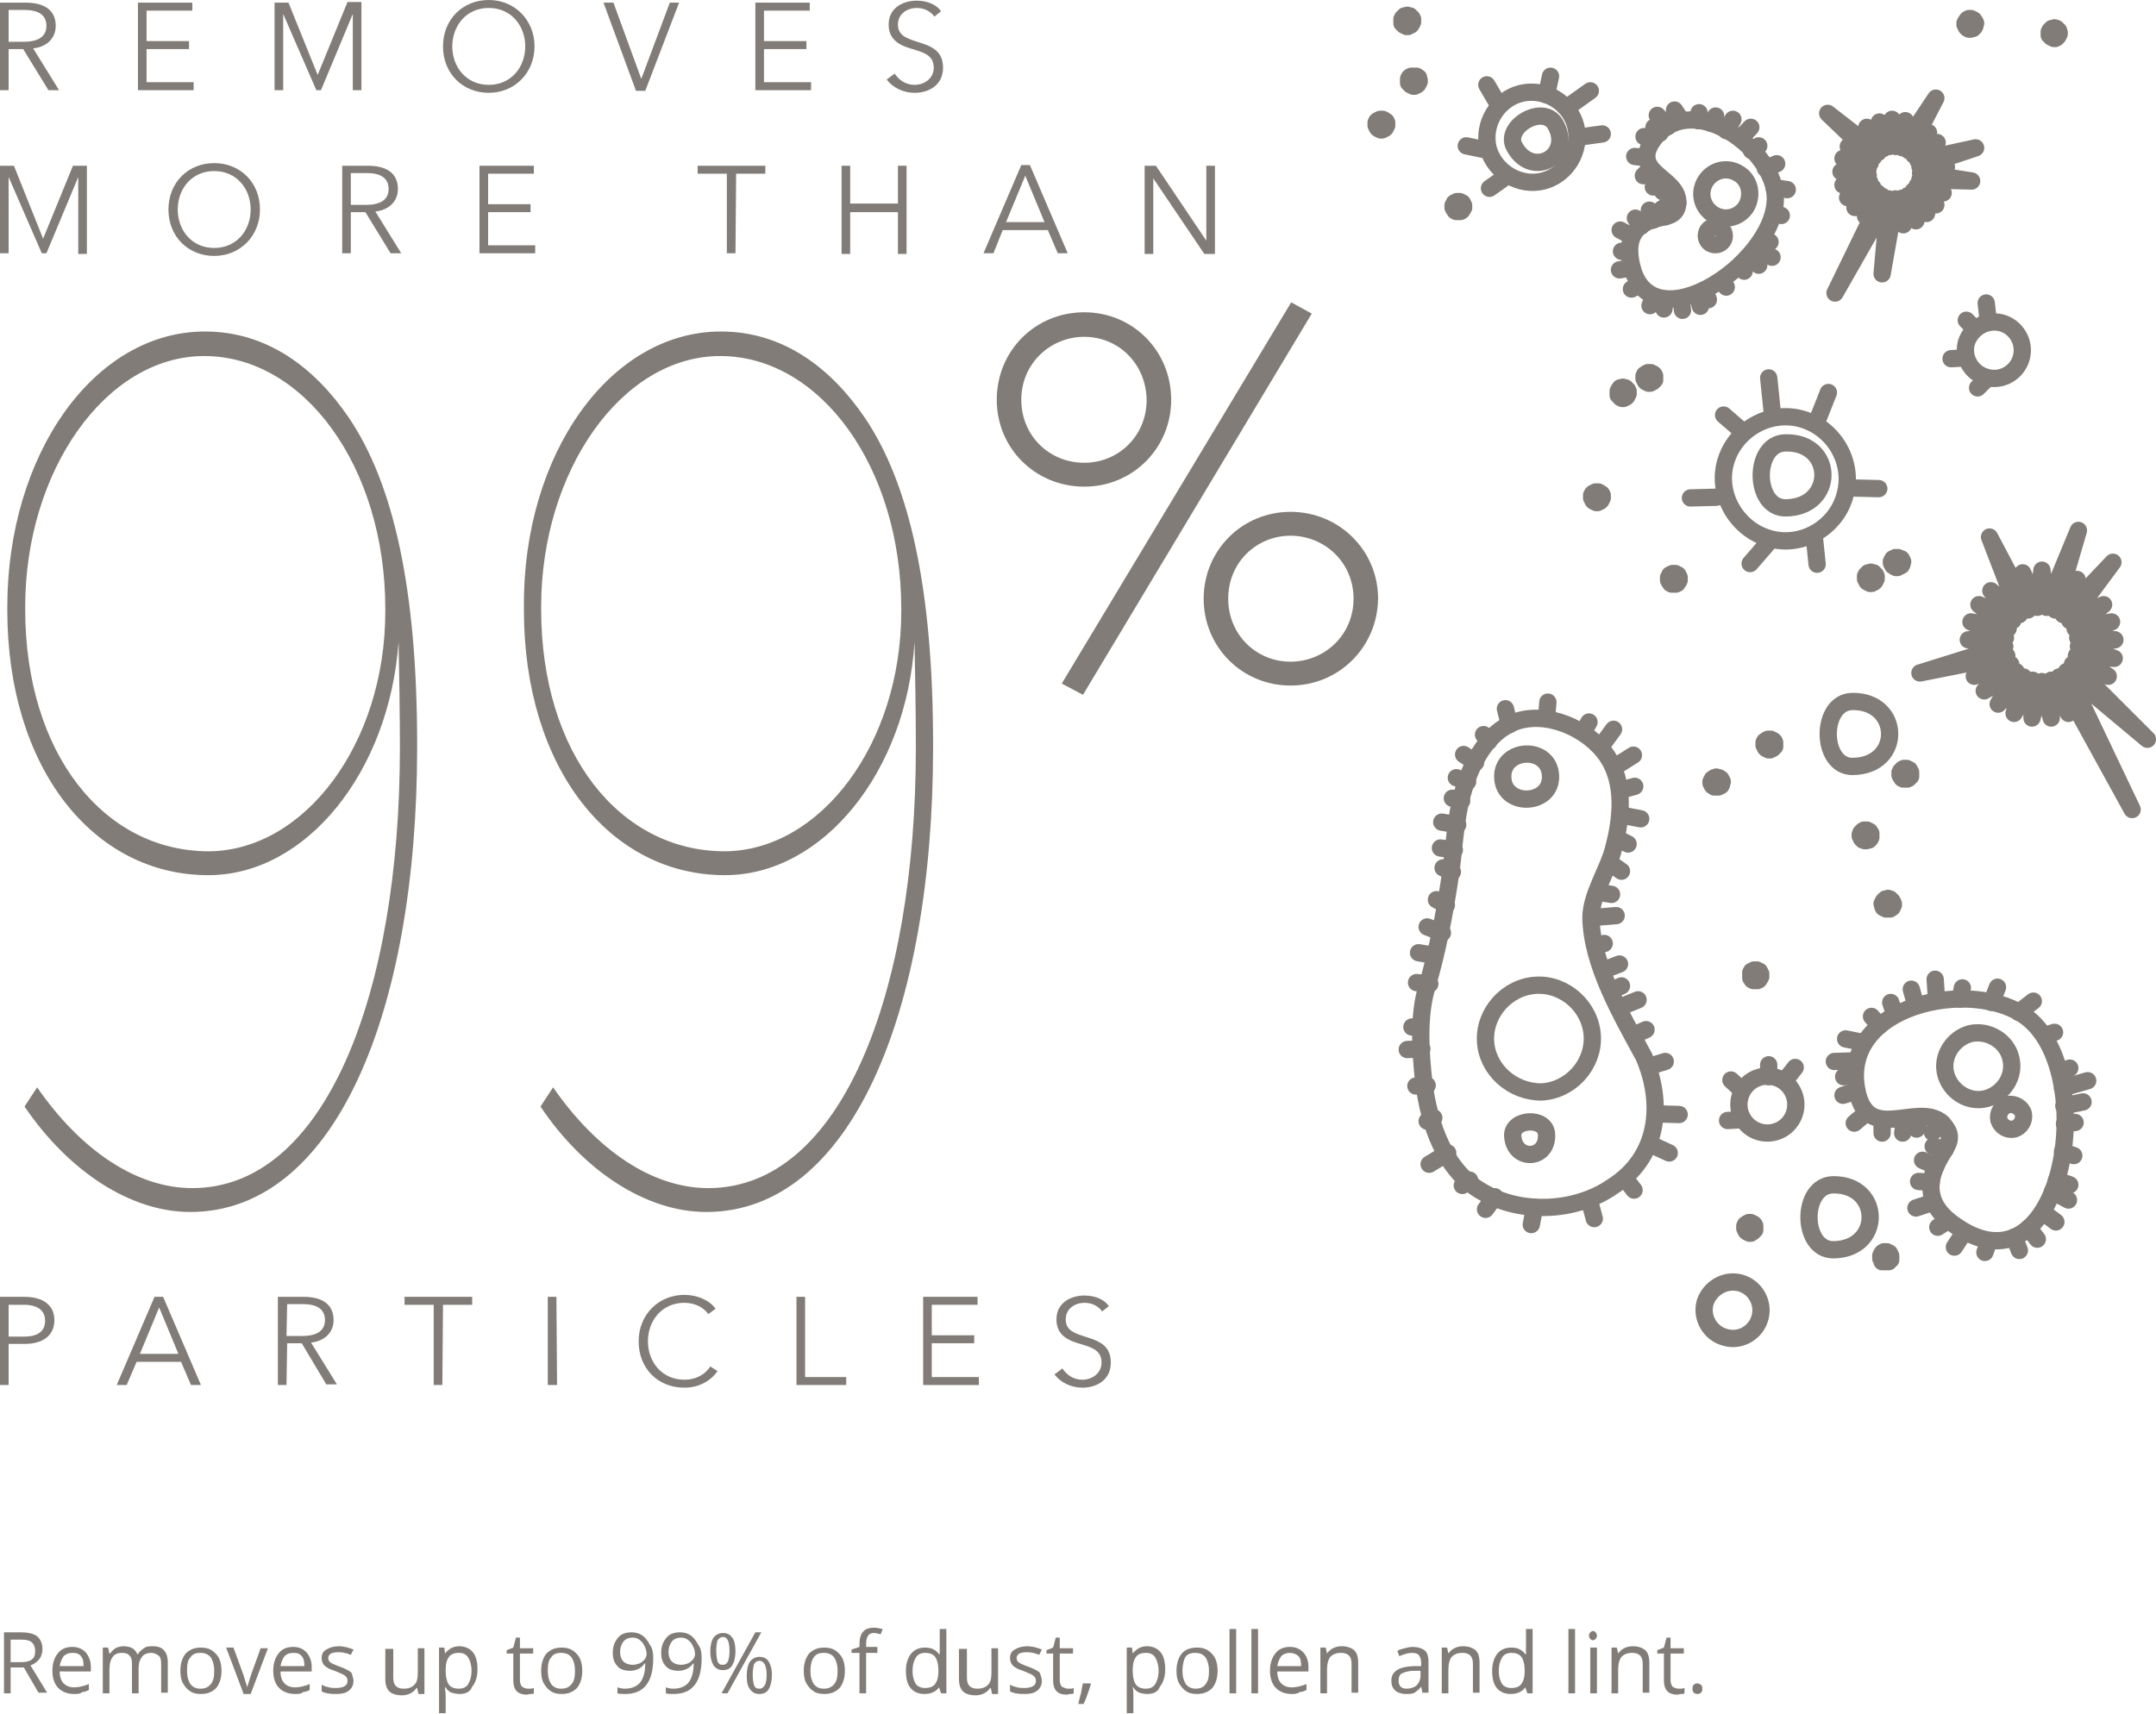 <?xml version="1.0" encoding="utf-8"?>
<!-- Generator: Adobe Illustrator 23.1.1, SVG Export Plug-In . SVG Version: 6.00 Build 0)  -->
<svg version="1.1" id="Layer_1" xmlns="http://www.w3.org/2000/svg" xmlns:xlink="http://www.w3.org/1999/xlink" x="0px" y="0px"
	 viewBox="0 0 325.1 258.5" style="enable-background:new 0 0 325.1 258.5;" xml:space="preserve">
<style type="text/css">
	.st0{fill:#817C77;}
	.st1{fill:none;stroke:#817C77;stroke-width:2.608;stroke-linecap:round;stroke-linejoin:round;stroke-miterlimit:10;}
</style>
<path class="st0" d="M163.5,73.4c-7.4,0-13.2-5.8-13.2-13.1c0-7.4,5.8-13.2,13.2-13.2c7.3,0,13.1,5.8,13.1,13.2
	C176.6,67.6,170.8,73.4,163.5,73.4z M163.5,50.8c-5.1,0-9.5,4-9.5,9.5c0,5.4,4.2,9.5,9.5,9.5c5.1,0,9.4-4,9.4-9.5
	C172.8,54.8,168.6,50.8,163.5,50.8z M163.3,104.8l-3.2-1.7l34.6-57.5l3.1,1.7L163.3,104.8z M194.6,103.4c-7.3,0-13.1-5.8-13.1-13.1
	c0-7.3,5.8-13.1,13.1-13.1s13.2,5.8,13.2,13.1C207.7,97.6,201.9,103.4,194.6,103.4z M194.6,80.8c-5.1,0-9.4,4-9.4,9.5
	c0,5.4,4.2,9.5,9.4,9.5c5.1,0,9.5-4,9.5-9.5S199.7,80.8,194.6,80.8z"/>
<g>
	<line class="st1" x1="274.2" y1="63" x2="275.7" y2="59.2"/>
	<line class="st1" x1="254.9" y1="75.1" x2="258.8" y2="75"/>
	<line class="st1" x1="259.9" y1="62.6" x2="262.9" y2="65.2"/>
	<line class="st1" x1="266.7" y1="57" x2="267.3" y2="62.8"/>
	<line class="st1" x1="273.6" y1="81.2" x2="274" y2="85.1"/>
	<line class="st1" x1="279.3" y1="73.6" x2="283.3" y2="73.7"/>
	<line class="st1" x1="263.9" y1="85" x2="266.5" y2="82"/>
	<path class="st1" d="M278.2,74.7c1.4-4.9-1.6-10.1-6.5-11.5s-10.1,1.6-11.5,6.5s1.7,10.1,6.5,11.5
		C271.6,82.7,276.9,79.6,278.2,74.7z"/>
</g>
<line class="st1" x1="294.2" y1="54.1" x2="296" y2="54"/>
<line class="st1" x1="296.5" y1="48.3" x2="297.8" y2="49.6"/>
<line class="st1" x1="299.5" y1="45.7" x2="299.7" y2="47.5"/>
<line class="st1" x1="298.2" y1="58.5" x2="299.4" y2="57.3"/>
<path class="st1" d="M304.8,53.9c0.6-2.3-0.8-4.6-3-5.2c-2.3-0.6-4.6,0.8-5.3,3c-0.6,2.3,0.8,4.6,3,5.2
	C301.8,57.6,304.2,56.2,304.8,53.9z"/>
<line class="st1" x1="261" y1="162.9" x2="262.3" y2="164.1"/>
<line class="st1" x1="266.7" y1="160.6" x2="266.7" y2="162.4"/>
<line class="st1" x1="270.7" y1="161" x2="269.6" y2="162.4"/>
<line class="st1" x1="260.5" y1="169" x2="262.4" y2="168.9"/>
<path class="st1" d="M268.5,170.4c2.1-1.1,2.9-3.7,1.8-5.8s-3.7-2.9-5.8-1.8c-2.1,1.1-2.9,3.7-1.8,5.8S266.4,171.5,268.5,170.4z"/>
<path class="st1" d="M265.4,198.7c0.6-2.3-0.8-4.6-3-5.2c-2.3-0.6-4.6,0.8-5.3,3c-0.6,2.3,0.8,4.6,3,5.2
	C262.4,202.4,264.8,201,265.4,198.7z"/>
<polygon class="st1" points="258.8,117.2 258.8,117.6 258.6,117.3 258.7,117.7 258.5,117.3 258.7,117.7 258.3,117.5 258.6,117.7 
	258.2,117.5 258.6,117.8 258.1,117.7 258.5,117.9 258,117.9 258.5,118 258,118.1 258.5,118 258.1,118.3 258.6,118.1 258.2,118.5 
	258.6,118.2 258.4,118.6 258.7,118.2 258.5,118.7 258.8,118.2 258.7,118.7 258.8,118.3 258.9,118.7 258.9,118.2 259.1,118.7 
	259,118.2 259.3,118.6 259.1,118.2 259.5,118.5 259.1,118.1 259.6,118.3 259.1,118 259.6,118.1 259.1,118 259.7,117.9 259.1,117.9 
	259.6,117.7 259.1,117.8 259.5,117.5 259.1,117.7 259.4,117.5 259,117.7 259.2,117.3 259,117.7 259,117.3 258.9,117.6 "/>
<polygon class="st1" points="266.8,111.5 266.8,112 266.6,111.5 266.7,112 266.4,111.6 266.6,112 266.3,111.7 266.6,112.1 
	266.1,111.8 266.5,112.1 266,112 266.5,112.2 266,112.2 266.5,112.3 266,112.4 266.5,112.4 266.1,112.6 266.6,112.4 266.2,112.8 
	266.6,112.5 266.3,112.9 266.7,112.5 266.5,113 266.7,112.6 266.7,113.1 266.8,112.6 266.9,113.1 266.9,112.6 267.1,113 267,112.5 
	267.3,112.9 267,112.5 267.4,112.8 267.1,112.4 267.6,112.6 267.1,112.4 267.6,112.4 267.1,112.3 267.6,112.2 267.1,112.2 
	267.6,112 267.1,112.1 267.5,111.8 267.1,112.1 267.4,111.7 267,112 267.2,111.6 266.9,112 267,111.5 266.9,112 "/>
<polygon class="st1" points="281.3,125.2 281.3,125.7 281.1,125.2 281.2,125.7 280.9,125.3 281.1,125.7 280.8,125.4 281.1,125.8 
	280.6,125.6 281,125.9 280.6,125.7 281,125.9 280.5,125.9 281,126 280.5,126.1 281,126.1 280.6,126.3 281.1,126.2 280.7,126.5 
	281.1,126.2 280.9,126.7 281.2,126.3 281,126.7 281.2,126.3 281.2,126.8 281.3,126.3 281.4,126.8 281.4,126.3 281.6,126.7 
	281.5,126.3 281.8,126.7 281.5,126.2 282,126.5 281.6,126.2 282.1,126.3 281.6,126.1 282.1,126.1 281.6,126 282.1,125.9 
	281.6,125.9 282.1,125.7 281.6,125.9 282,125.6 281.6,125.8 281.9,125.4 281.5,125.7 281.7,125.3 281.4,125.7 281.5,125.2 
	281.4,125.7 "/>
<polygon class="st1" points="248.7,56.2 248.7,56.7 248.5,56.2 248.6,56.7 248.3,56.3 248.5,56.7 248.2,56.4 248.5,56.8 248,56.5 
	248.4,56.8 247.9,56.7 248.4,56.9 247.9,56.9 248.4,57 247.9,57.1 248.4,57.1 248,57.3 248.5,57.1 248.1,57.5 248.5,57.2 
	248.2,57.6 248.6,57.2 248.4,57.7 248.6,57.3 248.6,57.8 248.7,57.3 248.8,57.8 248.8,57.3 249,57.7 248.9,57.2 249.2,57.6 
	248.9,57.2 249.3,57.5 249,57.1 249.5,57.3 249,57.1 249.5,57.1 249,57 249.5,56.9 249,56.9 249.5,56.7 249,56.8 249.4,56.5 
	249,56.8 249.3,56.4 248.9,56.7 249.1,56.3 248.8,56.7 248.9,56.2 248.8,56.7 "/>
<polygon class="st1" points="284.7,135.5 284.6,136 284.5,135.6 284.5,136.1 284.3,135.6 284.5,136.1 284.1,135.8 284.4,136.1 
	284,135.9 284.4,136.2 283.9,136.1 284.3,136.3 283.8,136.3 284.3,136.4 283.9,136.5 284.4,136.4 283.9,136.7 284.4,136.5 
	284,136.9 284.4,136.6 284.2,137 284.5,136.6 284.4,137.1 284.6,136.6 284.6,137.1 284.7,136.7 284.8,137.1 284.7,136.6 285,137.1 
	284.8,136.6 285.1,137 284.9,136.6 285.3,136.9 284.9,136.5 285.4,136.7 285,136.4 285.5,136.5 285,136.4 285.5,136.3 285,136.3 
	285.4,136.1 284.9,136.2 285.3,135.9 284.9,136.1 285.2,135.8 284.8,136.1 285,135.6 284.8,136.1 284.9,135.6 284.7,136 "/>
<polygon class="st1" points="264.7,146.3 264.7,146.8 264.5,146.3 264.6,146.8 264.3,146.4 264.5,146.9 264.1,146.5 264.5,146.9 
	264,146.7 264.4,147 264,146.9 264.4,147.1 264,147.1 264.4,147.1 264,147.3 264.4,147.2 264,147.5 264.4,147.3 264.1,147.6 
	264.5,147.3 264.2,147.8 264.5,147.4 264.4,147.9 264.6,147.4 264.6,147.9 264.7,147.4 264.8,147.9 264.8,147.4 265,147.9 
	264.8,147.4 265.2,147.8 264.9,147.3 265.3,147.6 265,147.3 265.4,147.5 265,147.2 265.5,147.3 265,147.1 265.5,147.1 265,147.1 
	265.5,146.9 265,147 265.4,146.7 264.9,146.9 265.3,146.5 264.9,146.9 265.1,146.4 264.8,146.8 264.9,146.3 264.7,146.8 "/>
<polygon class="st1" points="244.7,58.4 244.6,58.9 244.5,58.5 244.6,59 244.3,58.5 244.5,59 244.2,58.7 244.4,59 244.1,58.8 
	244.4,59.1 244,59 244.4,59.2 244,59.2 244.4,59.3 244,59.4 244.4,59.3 244,59.6 244.4,59.4 244.2,59.8 244.5,59.5 244.3,59.9 
	244.5,59.5 244.4,60 244.6,59.6 244.6,60.1 244.7,59.6 244.8,60.1 244.8,59.6 245,60 244.8,59.5 245.2,59.9 244.9,59.5 245.3,59.8 
	244.9,59.4 245.4,59.6 245,59.3 245.5,59.4 245,59.3 245.5,59.2 245,59.2 245.5,59 245,59.1 245.4,58.8 244.9,59 245.2,58.7 
	244.9,59 245.1,58.5 244.8,59 244.9,58.5 244.7,58.9 "/>
<polygon class="st1" points="287.3,115.9 287.3,116.4 287.1,115.9 287.2,116.4 286.9,116 287.1,116.5 286.8,116.1 287.1,116.5 
	286.6,116.3 287,116.6 286.5,116.5 287,116.7 286.5,116.7 287,116.7 286.5,116.9 287,116.8 286.6,117.1 287.1,116.9 286.7,117.2 
	287.1,116.9 286.8,117.4 287.2,117 287,117.5 287.2,117 287.2,117.5 287.3,117 287.4,117.5 287.4,117 287.6,117.5 287.5,117 
	287.8,117.4 287.5,116.9 287.9,117.2 287.6,116.9 288.1,117.1 287.6,116.8 288.1,116.9 287.6,116.7 288.1,116.7 287.6,116.7 
	288.1,116.5 287.6,116.6 288,116.3 287.6,116.5 287.9,116.1 287.5,116.5 287.7,116 287.4,116.4 287.5,115.9 287.4,116.4 "/>
<polygon class="st1" points="240.8,74.2 240.8,74.7 240.6,74.2 240.7,74.7 240.4,74.3 240.6,74.7 240.2,74.4 240.6,74.8 240.1,74.5 
	240.5,74.8 240,74.7 240.5,74.9 240,74.9 240.5,75 240,75.1 240.5,75.1 240.1,75.3 240.5,75.1 240.2,75.5 240.6,75.2 240.3,75.6 
	240.6,75.2 240.5,75.7 240.7,75.3 240.7,75.8 240.8,75.3 240.9,75.8 240.9,75.3 241.1,75.7 240.9,75.2 241.3,75.6 241,75.2 
	241.4,75.5 241.1,75.1 241.5,75.3 241.1,75.1 241.6,75.1 241.1,75 241.6,74.9 241.1,74.9 241.6,74.7 241.1,74.8 241.5,74.5 
	241,74.8 241.3,74.4 241,74.7 241.2,74.3 240.9,74.7 241,74.2 240.8,74.7 "/>
<polygon class="st1" points="252.4,86.5 252.4,87 252.2,86.5 252.3,87 252,86.6 252.2,87.1 251.8,86.7 252.2,87.1 251.7,86.9 
	252.1,87.2 251.6,87.1 252.1,87.3 251.6,87.3 252.1,87.3 251.6,87.5 252.1,87.4 251.7,87.7 252.1,87.5 251.8,87.8 252.2,87.5 
	251.9,88 252.2,87.6 252.1,88.1 252.3,87.6 252.3,88.1 252.4,87.6 252.5,88.1 252.5,87.6 252.7,88.1 252.5,87.6 252.9,88 
	252.6,87.5 253,87.8 252.7,87.5 253.1,87.7 252.7,87.4 253.2,87.5 252.7,87.3 253.2,87.3 252.7,87.3 253.2,87.1 252.7,87.2 
	253.1,86.9 252.6,87.1 253,86.7 252.6,87.1 252.8,86.6 252.5,87 252.6,86.5 252.4,87 "/>
<polygon class="st1" points="307.9,86 307.2,91.6 305,86.4 305.8,92 300,81 304.5,92.7 300.2,89.1 303.5,93.6 298.4,91.2 
	302.8,94.8 297.2,93.8 302.4,96.2 296.8,96.5 302.3,97.5 289.5,101.5 302.6,98.9 297.7,102 303.2,100.2 299.2,104.2 304,101.3 
	301.3,106.2 305.1,102.1 303.7,107.6 306.5,102.6 306.4,108.3 307.9,102.8 309.3,108.3 309.3,102.6 311.9,107.6 310.5,102.1 
	321.5,122.1 311.6,101.3 323.8,111.5 312.5,100.2 317.9,102 313.1,98.9 318.8,99.3 313.4,97.5 318.9,96.5 313.3,96.2 318.4,93.8 
	312.9,94.8 317.2,91.2 312.1,93.6 318.6,84.8 311.1,92.7 313.2,87.4 309.9,92 313.4,80 308.6,91.6 "/>
<polygon class="st1" points="292.1,21.5 288.6,23.4 290.8,20 287.8,22.7 291.9,14.8 286.9,22.3 287.3,18.2 285.9,22.1 285.3,18 
	284.9,22.1 283.4,18.4 284,22.4 281.5,19.2 283.2,23 275.6,17.1 282.5,23.7 278.7,22.1 282,24.6 277.9,23.9 281.7,25.4 277.6,25.9 
	281.7,26.4 277.9,27.9 281.9,27.4 278.6,29.8 282.4,28.3 279.7,31.3 283.1,29.1 281.3,32.6 283.8,29.6 276.7,44.2 284.8,30 
	283.8,41.3 285.8,30 287,33.9 286.8,29.9 288.9,33.3 287.7,29.5 290.5,32.2 288.5,28.8 291.9,30.9 289.1,28 293,29.1 289.5,27.1 
	297.3,27.3 289.6,26.1 293.5,25.2 289.5,25.1 297.9,22.3 289.2,24.2 "/>
<path class="st1" d="M279.3,105.8c-4.9,0.1-4.8,9.9,0.1,9.8C286.9,115.5,286.7,105.7,279.3,105.8z"/>
<polygon class="st1" points="263.9,184.4 263.9,184.9 263.7,184.4 263.8,184.9 263.5,184.5 263.7,184.9 263.4,184.6 263.7,185 
	263.2,184.7 263.6,185 263.1,184.9 263.6,185.1 263.1,185.1 263.6,185.2 263.1,185.3 263.6,185.3 263.2,185.5 263.7,185.3 
	263.3,185.7 263.7,185.4 263.4,185.8 263.8,185.4 263.6,185.9 263.8,185.5 263.8,186 263.9,185.5 264,186 264,185.5 264.1,185.9 
	264,185.4 264.3,185.8 264,185.4 264.4,185.7 264.1,185.3 264.6,185.5 264.1,185.3 264.6,185.3 264.1,185.2 264.6,185.1 
	264.1,185.1 264.6,184.9 264.1,185 264.5,184.7 264.1,185 264.4,184.6 264,184.9 264.2,184.5 264,184.9 264,184.4 264,184.9 "/>
<polygon class="st1" points="284.3,188.8 284.3,189.3 284.1,188.8 284.2,189.3 283.9,188.9 284.1,189.4 283.8,189 284.1,189.4 
	283.7,189.2 284,189.5 283.6,189.4 284,189.6 283.6,189.6 284,189.6 283.6,189.8 284,189.7 283.7,190 284.1,189.8 283.8,190.1 
	284.1,189.8 283.8,190.3 284.2,189.9 284,190.3 284.2,189.9 284.2,190.3 284.3,189.9 284.4,190.3 284.4,189.9 284.6,190.3 
	284.5,189.9 284.8,190.3 284.5,189.8 284.9,190.1 284.6,189.8 285.1,190 284.6,189.7 285.1,189.8 284.6,189.6 285.1,189.6 
	284.6,189.6 285.1,189.4 284.6,189.5 285,189.2 284.6,189.4 284.9,189 284.5,189.4 284.7,188.9 284.4,189.3 284.5,188.8 
	284.4,189.3 "/>
<path class="st1" d="M276.4,178.7c-4.9,0.1-4.8,9.9,0.1,9.8C283.9,188.4,283.8,178.6,276.4,178.7z"/>
<path class="st1" d="M269.2,66.8c-4.9,0.1-4.8,9.9,0.1,9.8C276.8,76.5,276.7,66.6,269.2,66.8z"/>
<line class="st1" x1="238.7" y1="20.6" x2="241.6" y2="20.2"/>
<line class="st1" x1="224.2" y1="12.8" x2="225.6" y2="15.2"/>
<line class="st1" x1="233.8" y1="11.5" x2="233.2" y2="14.3"/>
<line class="st1" x1="239.8" y1="13.7" x2="236.3" y2="16.2"/>
<line class="st1" x1="227" y1="26.7" x2="224.6" y2="28.4"/>
<line class="st1" x1="221.1" y1="22" x2="224" y2="22.6"/>
<path class="st1" d="M232.7,27.3c3.5-0.9,5.8-4.6,4.9-8.3c-0.9-3.5-4.6-5.8-8.3-4.9c-3.5,0.9-5.8,4.6-4.9,8.3
	C225.4,26,229.2,28.2,232.7,27.3z"/>
<polygon class="st1" points="213.2,11.5 213.1,11.9 213,11.5 213.1,11.9 212.8,11.5 213,11.9 212.6,11.6 212.9,12 212.5,11.7 
	212.9,12 212.4,11.9 212.9,12.1 212.4,12.1 212.9,12.2 212.4,12.3 212.9,12.3 212.4,12.5 212.9,12.3 212.6,12.7 213,12.4 
	212.7,12.8 213,12.4 212.9,12.9 213.1,12.5 213.1,13 213.2,12.5 213.3,13 213.3,12.5 213.5,12.9 213.3,12.4 213.7,12.8 213.4,12.4 
	213.8,12.7 213.4,12.3 213.9,12.5 213.5,12.3 214,12.3 213.5,12.2 214,12.1 213.5,12.1 213.9,11.9 213.5,12 213.9,11.7 213.4,12 
	213.7,11.6 213.4,11.9 213.6,11.5 213.3,11.9 213.4,11.5 213.2,11.9 "/>
<polygon class="st1" points="212.2,2.3 212.1,2.8 212,2.4 212.1,2.9 211.8,2.4 212,2.9 211.6,2.6 211.9,2.9 211.5,2.7 211.9,3 
	211.4,2.9 211.9,3.1 211.4,3.1 211.9,3.2 211.4,3.3 211.9,3.2 211.4,3.5 211.9,3.3 211.6,3.7 212,3.4 211.7,3.8 212,3.4 211.9,3.9 
	212.1,3.5 212.1,4 212.2,3.5 212.3,4 212.3,3.5 212.5,3.9 212.3,3.4 212.7,3.8 212.4,3.4 212.8,3.7 212.4,3.3 212.9,3.5 212.5,3.2 
	213,3.3 212.5,3.2 213,3.1 212.5,3.1 213,2.9 212.5,3 212.9,2.7 212.4,2.9 212.7,2.6 212.4,2.9 212.6,2.4 212.3,2.9 212.4,2.4 
	212.2,2.8 "/>
<polygon class="st1" points="297,2.8 297,3.3 296.9,2.8 296.9,3.3 296.7,2.9 296.9,3.3 296.6,3 296.9,3.4 296.5,3.2 296.9,3.5 
	296.4,3.3 296.8,3.5 296.3,3.5 296.8,3.6 296.3,3.7 296.8,3.7 296.4,3.9 296.9,3.8 296.5,4.1 296.9,3.8 296.7,4.3 296.9,3.9 
	296.8,4.3 297,3.9 296.9,4.4 297,3.9 297.1,4.4 297.1,3.9 297.3,4.3 297.2,3.9 297.5,4.3 297.3,3.8 297.7,4.1 297.3,3.8 297.8,3.9 
	297.3,3.7 297.8,3.7 297.3,3.6 297.9,3.5 297.3,3.5 297.8,3.3 297.3,3.5 297.7,3.2 297.3,3.4 297.6,3 297.2,3.3 297.4,2.9 
	297.2,3.3 297.2,2.8 297.1,3.3 "/>
<polygon class="st1" points="309.8,4.2 309.7,4.7 309.6,4.3 309.7,4.8 309.4,4.3 309.6,4.8 309.2,4.5 309.5,4.8 309.1,4.6 
	309.5,4.8 309,4.8 309.5,4.9 309,4.9 309.5,5 309,5.1 309.5,5 309,5.3 309.5,5.1 309.2,5.5 309.6,5.2 309.3,5.6 309.6,5.2 
	309.5,5.7 309.7,5.2 309.7,5.8 309.8,5.3 309.9,5.8 309.9,5.2 310.1,5.7 309.9,5.2 310.2,5.6 310,5.2 310.3,5.5 310,5.1 310.4,5.3 
	310.1,5 310.5,5.1 310.1,5 310.5,4.9 310.1,4.9 310.4,4.8 310.1,4.8 310.4,4.6 310,4.8 310.2,4.5 310,4.8 310.1,4.3 309.9,4.8 
	310,4.3 309.8,4.7 "/>
<polygon class="st1" points="286,84.1 286,84.5 285.8,84.1 285.9,84.5 285.6,84.2 285.9,84.5 285.5,84.3 285.8,84.6 285.4,84.3 
	285.8,84.6 285.3,84.5 285.7,84.7 285.2,84.7 285.7,84.8 285.2,84.9 285.7,84.9 285.3,85.1 285.8,84.9 285.4,85.3 285.8,85 
	285.6,85.4 285.9,85.1 285.7,85.5 286,85.1 285.9,85.6 286,85.1 286.1,85.6 286.1,85.1 286.3,85.5 286.2,85.1 286.5,85.4 286.3,85 
	286.7,85.3 286.3,84.9 286.8,85.1 286.3,84.9 286.8,84.9 286.3,84.8 286.9,84.7 286.3,84.7 286.8,84.5 286.3,84.6 286.7,84.3 
	286.3,84.6 286.6,84.3 286.2,84.5 286.4,84.2 286.2,84.5 286.2,84.1 286.1,84.5 "/>
<polygon class="st1" points="282.1,86.3 282.1,86.8 281.9,86.4 282,86.9 281.7,86.4 281.9,86.9 281.5,86.6 281.9,87 281.4,86.7 
	281.8,87 281.3,86.9 281.8,87.1 281.3,87.1 281.8,87.2 281.3,87.3 281.8,87.3 281.4,87.5 281.8,87.3 281.5,87.7 281.9,87.4 
	281.6,87.8 282,87.4 281.8,87.9 282,87.5 282,88 282.1,87.5 282.2,88 282.2,87.5 282.4,87.9 282.3,87.4 282.6,87.8 282.3,87.4 
	282.7,87.7 282.4,87.3 282.8,87.5 282.4,87.3 282.9,87.3 282.4,87.2 282.9,87.1 282.4,87.1 282.9,86.9 282.4,87 282.8,86.7 
	282.3,87 282.7,86.6 282.3,86.9 282.5,86.4 282.2,86.9 282.3,86.4 282.1,86.8 "/>
<polygon class="st1" points="208.3,18 208.3,18.5 208.1,18 208.2,18.5 207.9,18.1 208.1,18.5 207.7,18.2 208.1,18.6 207.6,18.3 
	208,18.6 207.5,18.5 208,18.7 207.5,18.7 208,18.8 207.5,18.9 208,18.9 207.6,19.1 208,18.9 207.7,19.3 208.1,19 207.8,19.4 
	208.1,19 208,19.5 208.2,19.1 208.2,19.6 208.3,19.1 208.4,19.6 208.4,19.1 208.6,19.5 208.4,19 208.8,19.4 208.5,19 208.9,19.3 
	208.6,18.9 209,19.1 208.6,18.9 209.1,18.9 208.6,18.8 209.1,18.7 208.6,18.7 209.1,18.5 208.6,18.6 209,18.3 208.5,18.6 
	208.8,18.2 208.5,18.5 208.7,18.1 208.4,18.5 208.5,18 208.3,18.5 "/>
<polygon class="st1" points="219.9,30.4 219.9,30.9 219.7,30.4 219.8,30.9 219.5,30.5 219.7,31 219.3,30.6 219.7,31 219.2,30.8 
	219.6,31.1 219.1,31 219.6,31.2 219.1,31.2 219.6,31.2 219.1,31.3 219.6,31.3 219.2,31.5 219.6,31.3 219.3,31.6 219.7,31.3 
	219.4,31.8 219.7,31.4 219.6,31.9 219.8,31.4 219.8,31.9 219.9,31.4 220,31.9 220,31.4 220.2,31.9 220,31.4 220.4,31.8 220.1,31.3 
	220.5,31.6 220.2,31.3 220.6,31.5 220.2,31.3 220.7,31.3 220.2,31.2 220.7,31.2 220.2,31.2 220.7,31 220.2,31.1 220.6,30.8 
	220.1,31 220.5,30.6 220.1,31 220.3,30.5 220,30.9 220.1,30.4 219.9,30.9 "/>
<path class="st1" d="M234.5,18.7c-1.9-3.1-7.9,0.5-6.1,3.5C231.1,27,237.3,23.5,234.5,18.7z"/>
<g>
	<path class="st1" d="M247.9,159.4c-3.3-6.1-7.9-13.9-8-21c0-3.4,2.6-7.2,3.4-10.4c1.2-4.5,1.8-9.9-1-14s-9.1-6.9-13.9-5.1
		c-4.2,1.6-6.5,6.2-7.7,10.2c-1.4,4.6-1.4,9.5-2.2,14.2c-0.8,5.1-1.8,10.3-3.3,15.4c-1.4,4.5-1,10-0.5,14.6
		c0.8,6.2,3.1,13.3,8.9,16.5c5.8,3.4,14,3,19.5-0.8C250.2,174.5,250.9,166.4,247.9,159.4z"/>
	<line class="st1" x1="225.4" y1="180.5" x2="224" y2="182.4"/>
	<line class="st1" x1="221.6" y1="178" x2="220.5" y2="178.8"/>
	<line class="st1" x1="218.3" y1="173.9" x2="215.5" y2="175.6"/>
	<line class="st1" x1="216.2" y1="168.6" x2="215.2" y2="169.1"/>
	<line class="st1" x1="215.2" y1="163.7" x2="213.5" y2="163.8"/>
	<line class="st1" x1="214.4" y1="158.2" x2="212.2" y2="158.3"/>
	<line class="st1" x1="214.1" y1="154.9" x2="212.9" y2="154.9"/>
	<line class="st1" x1="215.6" y1="148.4" x2="213.6" y2="148.2"/>
	<line class="st1" x1="216.3" y1="144.1" x2="213.9" y2="143.7"/>
	<line class="st1" x1="217.5" y1="140.7" x2="215.2" y2="139.8"/>
	<line class="st1" x1="218.1" y1="136.5" x2="216.6" y2="135.7"/>
	<line class="st1" x1="219" y1="131.5" x2="217.6" y2="130.9"/>
	<line class="st1" x1="219.3" y1="128.2" x2="217.2" y2="127.9"/>
	<line class="st1" x1="219.8" y1="124.4" x2="217.4" y2="124"/>
	<line class="st1" x1="220.4" y1="120.8" x2="219" y2="120.4"/>
	<line class="st1" x1="221.3" y1="117.9" x2="219.6" y2="117.3"/>
	<line class="st1" x1="222.5" y1="115" x2="220.7" y2="113.8"/>
	<line class="st1" x1="224.5" y1="111.8" x2="223.7" y2="110.8"/>
	<line class="st1" x1="227.6" y1="109.3" x2="227" y2="106.9"/>
	<line class="st1" x1="233.2" y1="108.4" x2="233.4" y2="105.9"/>
	<line class="st1" x1="238.8" y1="110.3" x2="239.6" y2="108.9"/>
	<line class="st1" x1="241.4" y1="112.6" x2="243.3" y2="110"/>
	<line class="st1" x1="243.6" y1="115.6" x2="246.3" y2="113.9"/>
	<line class="st1" x1="244.3" y1="119.2" x2="246.5" y2="118.6"/>
	<line class="st1" x1="244.3" y1="122.9" x2="247.4" y2="123.5"/>
	<line class="st1" x1="244.1" y1="126.6" x2="245.5" y2="127.3"/>
	<line class="st1" x1="242.8" y1="130.2" x2="244.5" y2="131.4"/>
	<line class="st1" x1="241.1" y1="134.6" x2="243" y2="134.9"/>
	<line class="st1" x1="240" y1="138.4" x2="243.7" y2="138.1"/>
	<line class="st1" x1="240.8" y1="142.7" x2="241.9" y2="142.3"/>
	<line class="st1" x1="242.1" y1="146.2" x2="244.2" y2="145.4"/>
	<line class="st1" x1="244.3" y1="151.9" x2="247" y2="150.8"/>
	<line class="st1" x1="243.4" y1="149.2" x2="244.5" y2="148.7"/>
	<line class="st1" x1="246.2" y1="156.2" x2="248.2" y2="155.3"/>
	<line class="st1" x1="248.5" y1="160.9" x2="251.1" y2="160.1"/>
	<line class="st1" x1="249.8" y1="168" x2="253.2" y2="168.1"/>
	<line class="st1" x1="249.1" y1="172.7" x2="251.7" y2="173.9"/>
	<line class="st1" x1="245" y1="177.7" x2="246.4" y2="179.5"/>
	<line class="st1" x1="239.7" y1="181.2" x2="240.4" y2="183.8"/>
	<line class="st1" x1="231.4" y1="182.1" x2="230.9" y2="184.7"/>
	<path class="st1" d="M228.1,171.3c-0.1-2.6,5-2.9,5.1-0.2C233.4,175,228.3,175.2,228.1,171.3z"/>
	<path class="st1" d="M226.6,117.3c-0.2-4.5,7-4.9,7.2-0.3C234,121.5,226.8,121.8,226.6,117.3z"/>
	<path class="st1" d="M224,157c-0.2-4.3,3.3-8.2,7.7-8.4c4.3-0.2,8.2,3.3,8.4,7.7c0.2,4.3-3.3,8.2-7.7,8.4
		C228,164.7,224.2,161.3,224,157z"/>
</g>
<g>
	<path class="st1" d="M293.5,173c-0.9,1.7-5.3,7.1,1,11.6c16.1,11.8,22-20.8,12-30.4c-7.3-7.1-28.6-3.3-26.6,9.7
		c1.4,9.1,9.2,2.1,13,5.5C293.6,170.3,294.5,171.2,293.5,173z"/>
	<line class="st1" x1="292" y1="150.7" x2="291.8" y2="147.7"/>
	<line class="st1" x1="295.6" y1="150.7" x2="295.9" y2="149"/>
	<line class="st1" x1="300.3" y1="151.2" x2="301.2" y2="148.9"/>
	<line class="st1" x1="304.4" y1="152.7" x2="306.6" y2="151"/>
	<line class="st1" x1="308.5" y1="156.1" x2="309.8" y2="155.7"/>
	<line class="st1" x1="310.9" y1="161.6" x2="312.1" y2="161.1"/>
	<line class="st1" x1="311.2" y1="166.8" x2="314.1" y2="166.2"/>
	<line class="st1" x1="311.3" y1="169.5" x2="312.9" y2="169.3"/>
	<line class="st1" x1="311" y1="173.7" x2="312.7" y2="174.3"/>
	<line class="st1" x1="310.1" y1="178" x2="312.1" y2="178.7"/>
	<line class="st1" x1="309.5" y1="179.7" x2="311.9" y2="181"/>
	<line class="st1" x1="308" y1="182.8" x2="310" y2="184.3"/>
	<line class="st1" x1="305.9" y1="185.2" x2="307.2" y2="186.9"/>
	<line class="st1" x1="303.7" y1="186.6" x2="304.5" y2="188.6"/>
	<line class="st1" x1="299.9" y1="187.2" x2="299.3" y2="188.9"/>
	<line class="st1" x1="296.2" y1="185.8" x2="294.7" y2="188.1"/>
	<line class="st1" x1="293.7" y1="184.1" x2="292.2" y2="185.1"/>
	<line class="st1" x1="291.3" y1="181.4" x2="288.9" y2="182.2"/>
	<line class="st1" x1="291.2" y1="178.3" x2="289.3" y2="178.2"/>
	<line class="st1" x1="291.9" y1="175.9" x2="289.9" y2="175"/>
	<line class="st1" x1="293.3" y1="173.4" x2="291.5" y2="172.9"/>
	<line class="st1" x1="292.8" y1="169.5" x2="291.4" y2="170.8"/>
	<line class="st1" x1="289.6" y1="168.4" x2="289" y2="170.3"/>
	<line class="st1" x1="287.2" y1="168.8" x2="286.9" y2="170.9"/>
	<line class="st1" x1="283.8" y1="168.8" x2="283.8" y2="170.9"/>
	<line class="st1" x1="281.5" y1="167.8" x2="279.6" y2="169.4"/>
	<line class="st1" x1="279.8" y1="164.6" x2="277.9" y2="165.2"/>
	<line class="st1" x1="280" y1="160" x2="276.6" y2="160.1"/>
	<line class="st1" x1="279.7" y1="162.3" x2="278" y2="162.4"/>
	<line class="st1" x1="280.8" y1="157.2" x2="278.3" y2="156.7"/>
	<line class="st1" x1="283.4" y1="154.7" x2="282.2" y2="153.3"/>
	<line class="st1" x1="285.7" y1="153" x2="285.1" y2="151.2"/>
	<line class="st1" x1="288.9" y1="151.7" x2="288.2" y2="149.2"/>
	<line class="st1" x1="311" y1="164.1" x2="314.8" y2="163"/>
	<path class="st1" d="M303.2,159.6c0.7,2.7-1.1,5.4-3.7,6.1c-2.7,0.7-5.4-1.1-6.1-3.7c-0.7-2.7,1.1-5.4,3.7-6.1
		C299.8,155.3,302.6,157,303.2,159.6z"/>
	<path class="st1" d="M305.1,168c0.2,1-0.4,2-1.4,2.3c-1,0.2-2-0.4-2.3-1.4c-0.2-1,0.4-2,1.4-2.3C303.8,166.4,304.9,167.1,305.1,168
		z"/>
</g>
<g>
	<path class="st1" d="M251.4,32.6c-1.4,0.4-6.3,0.7-5.6,6.2c1.8,14.2,21.8,1.3,21.9-8.8c0.1-7.3-12.3-16.6-18.2-9.2
		c-4,5.2,3.4,5.8,3.5,9.6C253,31.3,252.8,32.2,251.4,32.6z"/>
	<line class="st1" x1="262.4" y1="20.9" x2="264" y2="19.2"/>
	<line class="st1" x1="264.1" y1="22.7" x2="265.2" y2="22"/>
	<line class="st1" x1="266.2" y1="25.4" x2="267.9" y2="24.7"/>
	<line class="st1" x1="267.5" y1="28.3" x2="269.5" y2="28.6"/>
	<line class="st1" x1="267.7" y1="32.1" x2="268.6" y2="32.5"/>
	<line class="st1" x1="266" y1="36.1" x2="266.9" y2="36.5"/>
	<line class="st1" x1="263.5" y1="38.8" x2="265.2" y2="40"/>
	<line class="st1" x1="262.2" y1="40.2" x2="263" y2="40.9"/>
	<line class="st1" x1="259.8" y1="42.2" x2="260.3" y2="43.3"/>
	<line class="st1" x1="257.1" y1="43.8" x2="257.6" y2="45.2"/>
	<line class="st1" x1="255.9" y1="44.4" x2="256.4" y2="46.2"/>
	<line class="st1" x1="253.5" y1="45" x2="253.7" y2="46.8"/>
	<line class="st1" x1="251.1" y1="45.1" x2="250.9" y2="46.6"/>
	<line class="st1" x1="249.4" y1="44.7" x2="248.8" y2="46.1"/>
	<line class="st1" x1="247.2" y1="43" x2="246" y2="43.6"/>
	<line class="st1" x1="246.1" y1="40.4" x2="244.2" y2="40.7"/>
	<line class="st1" x1="245.7" y1="38.2" x2="244.5" y2="37.9"/>
	<line class="st1" x1="246" y1="35.6" x2="244.3" y2="34.7"/>
	<line class="st1" x1="247.5" y1="34.1" x2="246.6" y2="32.9"/>
	<line class="st1" x1="249.3" y1="33.2" x2="248.7" y2="31.7"/>
	<line class="st1" x1="251.1" y1="32.7" x2="250.6" y2="31.5"/>
	<line class="st1" x1="253" y1="30.6" x2="251.5" y2="30.5"/>
	<line class="st1" x1="251.9" y1="28.3" x2="250.7" y2="28.9"/>
	<line class="st1" x1="250.6" y1="27.2" x2="249.3" y2="28.2"/>
	<line class="st1" x1="248.9" y1="25.4" x2="247.8" y2="26.5"/>
	<line class="st1" x1="248.3" y1="23.8" x2="246.5" y2="23.6"/>
	<line class="st1" x1="249.1" y1="21.3" x2="247.9" y2="20.6"/>
	<line class="st1" x1="251.5" y1="19.1" x2="249.9" y2="17.4"/>
	<line class="st1" x1="250.3" y1="20.1" x2="249.4" y2="19.2"/>
	<line class="st1" x1="253.5" y1="18.1" x2="252.5" y2="16.6"/>
	<line class="st1" x1="256.1" y1="18.2" x2="256.2" y2="17"/>
	<line class="st1" x1="258" y1="18.6" x2="258.7" y2="17.5"/>
	<line class="st1" x1="260.3" y1="19.7" x2="261.3" y2="18"/>
	<line class="st1" x1="264.7" y1="37.5" x2="267.2" y2="38.8"/>
	<path class="st1" d="M263.3,31.2c-1.1,1.7-3.3,2.2-5,1.1c-1.7-1.1-2.2-3.3-1.1-5s3.3-2.2,5-1.1C263.9,27.2,264.3,29.5,263.3,31.2z"
		/>
	<path class="st1" d="M259.8,36.3c-0.4,0.6-1.2,0.8-1.9,0.4c-0.6-0.4-0.8-1.2-0.4-1.9c0.4-0.6,1.2-0.8,1.9-0.4
		C260,34.8,260.2,35.7,259.8,36.3z"/>
</g>
<g>
	<path class="st0" d="M1.3,13.6H0V0.4h3.9c2.6,0,4.5,1,4.5,3.5c0,2-1.5,3.2-3.4,3.4l3.9,6.3H7.3L3.5,7.4H1.3V13.6L1.3,13.6z
		 M1.3,6.3h2.3C5.8,6.3,7,5.5,7,3.9c0-1.7-1.3-2.4-3.3-2.4H1.3V6.3z"/>
	<path class="st0" d="M22.1,12.4h7.1v1.2h-8.4V0.4H29v1.2h-6.9v4.6h6.4v1.2h-6.4L22.1,12.4L22.1,12.4z"/>
	<path class="st0" d="M47.9,11.3L47.9,11.3l4.5-11h2.1v13.3h-1.3V2.1l0,0l-4.8,11.5h-0.7l-5-11.5l0,0v11.5h-1.3V0.4h2.1L47.9,11.3z"
		/>
	<path class="st0" d="M73.7,14c-3.9,0-6.9-2.9-6.9-7s3-7,6.9-7s6.9,3,6.9,7S77.6,14,73.7,14z M73.7,1.2c-3.4,0-5.5,2.7-5.5,5.8
		s2.1,5.8,5.5,5.8s5.5-2.7,5.5-5.8S77.1,1.2,73.7,1.2z"/>
	<path class="st0" d="M96.7,11.9L96.7,11.9L101,0.4h1.4l-5.1,13.3h-1.4L91,0.4h1.5L96.7,11.9z"/>
	<path class="st0" d="M115.2,12.4h7.1v1.2h-8.4V0.4h8.2v1.2h-6.9v4.6h6.4v1.2h-6.4L115.2,12.4L115.2,12.4z"/>
	<path class="st0" d="M140.9,2.5c-0.6-0.8-1.5-1.3-2.7-1.3c-1.3,0-2.8,0.8-2.8,2.5s1.4,2.1,2.9,2.6c1.9,0.6,3.9,1.2,3.9,3.9
		S140,14,137.9,14c-1.6,0-3.2-0.7-4.2-2l1.2-0.9c0.6,0.9,1.6,1.7,3,1.7s2.9-0.9,2.9-2.6c0-1.9-1.6-2.3-3.2-2.8
		c-1.8-0.5-3.6-1.3-3.6-3.7c0-2.6,2.3-3.6,4.2-3.6c1.8,0,3.1,0.7,3.7,1.6L140.9,2.5z"/>
	<path class="st0" d="M6.5,36L6.5,36L11,25h2.1v13.3h-1.3V26.7l0,0L7,38.2H6.3l-5-11.5l0,0v11.5H0V25h2.1L6.5,36z"/>
	<path class="st0" d="M32.3,38.6c-3.9,0-6.9-2.9-6.9-7s3-7,6.9-7s6.9,2.9,6.9,7C39.2,35.6,36.2,38.6,32.3,38.6z M32.3,25.8
		c-3.4,0-5.5,2.7-5.5,5.8s2.1,5.8,5.5,5.8s5.5-2.7,5.5-5.8S35.7,25.8,32.3,25.8z"/>
	<path class="st0" d="M52.9,38.2h-1.3V25h3.9c2.6,0,4.5,1,4.5,3.5c0,2-1.5,3.2-3.4,3.4l3.9,6.3h-1.6L55.1,32h-2.2V38.2z M52.9,30.9
		h2.3c2.2,0,3.4-0.8,3.4-2.4c0-1.7-1.3-2.4-3.3-2.4h-2.4V30.9L52.9,30.9z"/>
	<path class="st0" d="M73.6,37h7.1v1.2h-8.4V25h8.2v1.2h-6.9v4.6H80V32h-6.4V37L73.6,37z"/>
	<path class="st0" d="M110.9,38.2h-1.3v-12h-4.4V25h10.2v1.2H111L110.9,38.2L110.9,38.2z"/>
	<path class="st0" d="M126.9,25h1.3v5.7h7.2V25h1.3v13.3h-1.3V32h-7.2v6.3h-1.3V25z"/>
	<path class="st0" d="M149.8,38.2h-1.5l5.7-13.3h1.3l5.7,13.3h-1.5l-1.5-3.5h-6.8L149.8,38.2z M151.7,33.5h5.8l-2.9-7L151.7,33.5z"
		/>
	<path class="st0" d="M181.9,36.3L181.9,36.3V25h1.3v13.3h-1.6l-7.7-11.4l0,0v11.4h-1.3V25h1.7L181.9,36.3z"/>
</g>
<g>
	<path class="st0" d="M0,195.6h3.7c2.7,0,4.5,1.2,4.5,3.5c0,2.4-1.8,3.6-4.5,3.6H1.3v6.2H0V195.6L0,195.6z M1.3,201.6h2.3
		c2.1,0,3.2-0.8,3.2-2.4c0-1.6-1.2-2.4-3.2-2.4H1.3V201.6z"/>
	<path class="st0" d="M19.1,208.9h-1.5l5.7-13.3h1.3l5.7,13.3h-1.5l-1.5-3.5h-6.7L19.1,208.9z M21.1,204.2h5.8l-2.9-7L21.1,204.2z"
		/>
	<path class="st0" d="M43.2,208.9h-1.3v-13.3h3.9c2.6,0,4.5,1,4.5,3.5c0,2-1.5,3.2-3.4,3.4l3.9,6.3h-1.6l-3.7-6.2h-2.2L43.2,208.9
		L43.2,208.9z M43.2,201.5h2.4c2.2,0,3.4-0.8,3.4-2.4c0-1.7-1.3-2.4-3.3-2.4h-2.4L43.2,201.5L43.2,201.5z"/>
	<path class="st0" d="M66.7,208.9h-1.3v-12.1H61v-1.2h10.2v1.2h-4.4L66.7,208.9L66.7,208.9z"/>
	<path class="st0" d="M84,208.9h-1.4v-13.3h1.3L84,208.9L84,208.9z"/>
	<path class="st0" d="M108.2,206.8c-0.9,1.3-2.6,2.5-5,2.5c-4,0-6.9-2.9-6.9-7c0-4,3-7,6.9-7c1.9,0,3.8,0.8,4.7,2.1l-1.1,0.8
		c-0.6-0.9-1.9-1.7-3.6-1.7c-3.4,0-5.5,2.7-5.5,5.8s2.1,5.8,5.5,5.8c1.5,0,3-0.6,3.9-2L108.2,206.8z"/>
	<path class="st0" d="M121.4,207.7h6.2v1.2h-7.5v-13.3h1.3V207.7L121.4,207.7z"/>
	<path class="st0" d="M140.5,207.7h7.1v1.2h-8.4v-13.3h8.2v1.2h-6.9v4.6h6.4v1.2h-6.4L140.5,207.7L140.5,207.7z"/>
	<path class="st0" d="M166.2,197.8c-0.6-0.8-1.5-1.3-2.7-1.3c-1.3,0-2.8,0.8-2.8,2.5s1.4,2.1,2.9,2.6c1.9,0.6,3.9,1.2,3.9,3.9
		s-2.2,3.8-4.3,3.8c-1.6,0-3.2-0.7-4.2-2l1.2-0.9c0.6,0.9,1.6,1.7,3,1.7s2.9-0.9,2.9-2.6c0-1.9-1.6-2.3-3.2-2.8
		c-1.8-0.5-3.6-1.3-3.6-3.7c0-2.6,2.3-3.6,4.2-3.6c1.8,0,3.1,0.7,3.7,1.6L166.2,197.8z"/>
</g>
<g>
	<path class="st0" d="M3.7,166.9l1.9-2.9c6.5,9.4,14.9,15.2,23.4,15.2c20,0,31.3-29.2,31.3-66.4v-0.4c0-4.2-0.1-11.2-0.2-15.6
		C58.7,116.4,46.2,132,31.4,132c-17.3,0-30.3-16.1-30.3-40v-0.4C1.1,68.5,14.2,50,30.9,50c9.4,0,16.6,5.5,21.7,13
		c6.7,9.9,10.3,25.7,10.3,49.3v0.4c0,40.2-12.5,70.1-34.2,70.1C19.6,182.8,10.3,176.6,3.7,166.9z M58.1,92.2v-0.4
		c0-21.3-12.2-38.1-27.3-38.1c-14.9,0-27,17.4-27,37.8v0.4c0,21.8,11.9,36.5,27.7,36.5C45.9,128.3,58.1,112.2,58.1,92.2z"/>
	<path class="st0" d="M81.5,166.9l1.9-2.9c6.5,9.4,14.9,15.2,23.4,15.2c20,0,31.3-29.2,31.3-66.4v-0.4c0-4.2-0.1-11.2-0.2-15.6
		c-1.2,19.6-13.8,35.2-28.6,35.2c-17.3,0-30.3-16.1-30.3-40v-0.4C78.8,68.5,92,50,108.7,50c9.4,0,16.6,5.5,21.7,13
		c6.7,9.9,10.3,25.7,10.3,49.3v0.4c0,40.2-12.5,70.1-34.2,70.1C97.4,182.8,88,176.6,81.5,166.9z M135.9,92.2v-0.4
		c0-21.3-12.2-38.1-27.3-38.1c-14.9,0-27,17.4-27,37.8v0.4c0,21.8,11.9,36.5,27.7,36.5C123.7,128.3,135.9,112.2,135.9,92.2z"/>
</g>
<g>
	<path class="st0" d="M1.6,251.6v3.8H0.6v-9.2h2.5c1.1,0,2,0.2,2.5,0.6c0.5,0.4,0.8,1.1,0.8,1.9c0,1.2-0.6,2-1.8,2.5l2.5,4.1H5.8
		l-2.2-3.8H1.6z M1.6,250.7h1.5c0.8,0,1.3-0.1,1.7-0.4s0.5-0.7,0.5-1.3c0-0.6-0.2-1-0.5-1.3c-0.4-0.3-0.9-0.4-1.7-0.4H1.6V250.7z"/>
	<path class="st0" d="M11.2,255.5c-1,0-1.8-0.3-2.4-0.9s-0.9-1.5-0.9-2.6c0-1.1,0.3-2,0.8-2.6c0.5-0.7,1.3-1,2.2-1
		c0.9,0,1.5,0.3,2,0.8c0.5,0.6,0.8,1.3,0.8,2.2v0.7H9c0,0.8,0.2,1.4,0.6,1.8c0.4,0.4,0.9,0.6,1.6,0.6c0.7,0,1.5-0.2,2.2-0.5v0.9
		c-0.4,0.2-0.7,0.3-1,0.3C12.1,255.5,11.7,255.5,11.2,255.5z M10.9,249.3c-0.6,0-1,0.2-1.3,0.5c-0.3,0.4-0.5,0.9-0.6,1.5h3.6
		c0-0.7-0.1-1.2-0.4-1.5C11.9,249.4,11.5,249.3,10.9,249.3z"/>
	<path class="st0" d="M24.3,255.4v-4.5c0-0.5-0.1-1-0.4-1.2s-0.6-0.4-1.1-0.4c-0.6,0-1.1,0.2-1.4,0.6c-0.3,0.4-0.5,0.9-0.5,1.7v3.8
		h-1v-4.5c0-0.5-0.1-1-0.4-1.2c-0.2-0.3-0.6-0.4-1.1-0.4c-0.7,0-1.1,0.2-1.4,0.6s-0.5,1-0.5,1.9v3.6h-1v-6.9h0.8l0.2,0.9h0.1
		c0.2-0.3,0.5-0.6,0.8-0.8c0.4-0.2,0.8-0.3,1.2-0.3c1.1,0,1.8,0.4,2.1,1.2h0.1c0.2-0.4,0.5-0.6,0.9-0.9s0.8-0.3,1.3-0.3
		c0.8,0,1.4,0.2,1.7,0.6c0.4,0.4,0.6,1,0.6,1.9v4.5H24.3z"/>
	<path class="st0" d="M33.4,252c0,1.1-0.3,2-0.8,2.6c-0.6,0.6-1.3,0.9-2.3,0.9c-0.6,0-1.2-0.1-1.6-0.4c-0.5-0.3-0.8-0.7-1.1-1.2
		s-0.4-1.2-0.4-1.9c0-1.1,0.3-2,0.8-2.6c0.6-0.6,1.3-0.9,2.3-0.9c1,0,1.7,0.3,2.3,1C33.1,250,33.4,250.9,33.4,252z M28.2,252
		c0,0.9,0.2,1.5,0.5,2c0.4,0.5,0.9,0.7,1.5,0.7c0.7,0,1.2-0.2,1.6-0.7c0.4-0.5,0.5-1.1,0.5-2c0-0.9-0.2-1.5-0.5-2
		c-0.4-0.5-0.9-0.7-1.6-0.7c-0.7,0-1.2,0.2-1.5,0.7C28.3,250.4,28.2,251.1,28.2,252z"/>
	<path class="st0" d="M36.7,255.4l-2.6-6.9h1.1l1.5,4.1c0.3,1,0.5,1.6,0.6,1.9h0c0-0.2,0.2-0.7,0.4-1.4c0.2-0.7,0.8-2.2,1.6-4.5h1.1
		l-2.6,6.9H36.7z"/>
	<path class="st0" d="M44.5,255.5c-1,0-1.8-0.3-2.4-0.9s-0.9-1.5-0.9-2.6c0-1.1,0.3-2,0.8-2.6c0.5-0.7,1.3-1,2.2-1
		c0.9,0,1.5,0.3,2,0.8c0.5,0.6,0.8,1.3,0.8,2.2v0.7h-4.7c0,0.8,0.2,1.4,0.6,1.8c0.4,0.4,0.9,0.6,1.6,0.6c0.7,0,1.5-0.2,2.2-0.5v0.9
		c-0.4,0.2-0.7,0.3-1,0.3C45.4,255.5,45,255.5,44.5,255.5z M44.2,249.3c-0.6,0-1,0.2-1.3,0.5c-0.3,0.4-0.5,0.9-0.6,1.5h3.6
		c0-0.7-0.1-1.2-0.4-1.5C45.2,249.4,44.8,249.3,44.2,249.3z"/>
	<path class="st0" d="M53.3,253.5c0,0.6-0.2,1.1-0.7,1.5s-1.1,0.5-2,0.5c-0.9,0-1.6-0.1-2.1-0.4v-1c0.3,0.2,0.7,0.3,1.1,0.4
		c0.4,0.1,0.7,0.1,1.1,0.1c0.5,0,1-0.1,1.3-0.3c0.3-0.2,0.4-0.4,0.4-0.8c0-0.3-0.1-0.5-0.3-0.7c-0.2-0.2-0.7-0.4-1.4-0.7
		c-0.6-0.2-1.1-0.4-1.4-0.6c-0.3-0.2-0.5-0.4-0.6-0.6c-0.1-0.2-0.2-0.5-0.2-0.8c0-0.6,0.2-1,0.7-1.3c0.5-0.3,1.1-0.5,1.9-0.5
		c0.7,0,1.5,0.2,2.2,0.5l-0.4,0.8c-0.7-0.3-1.3-0.4-1.9-0.4c-0.5,0-0.9,0.1-1.1,0.2s-0.4,0.4-0.4,0.6c0,0.2,0,0.3,0.1,0.5
		c0.1,0.1,0.2,0.3,0.5,0.4c0.2,0.1,0.6,0.3,1.2,0.5c0.8,0.3,1.4,0.6,1.7,0.9C53.1,252.7,53.3,253.1,53.3,253.5z"/>
	<path class="st0" d="M59.3,248.5v4.5c0,0.6,0.1,1,0.4,1.3c0.3,0.3,0.7,0.4,1.2,0.4c0.7,0,1.2-0.2,1.6-0.6s0.5-1,0.5-1.9v-3.6h1v6.9
		h-0.9l-0.2-0.9h-0.1c-0.2,0.3-0.5,0.6-0.9,0.8c-0.4,0.2-0.8,0.3-1.3,0.3c-0.8,0-1.5-0.2-1.9-0.6c-0.4-0.4-0.6-1-0.6-1.9v-4.5H59.3z
		"/>
	<path class="st0" d="M69.3,255.5c-0.4,0-0.9-0.1-1.2-0.2s-0.7-0.4-0.9-0.8h-0.1c0,0.4,0.1,0.8,0.1,1.1v2.8h-1v-9.9H67l0.1,0.9h0
		c0.3-0.4,0.6-0.6,0.9-0.8c0.4-0.2,0.8-0.3,1.2-0.3c0.9,0,1.6,0.3,2.1,0.9c0.5,0.6,0.7,1.5,0.7,2.6c0,1.1-0.3,2-0.8,2.6
		C70.9,255.2,70.2,255.5,69.3,255.5z M69.2,249.3c-0.7,0-1.2,0.2-1.5,0.6c-0.3,0.4-0.5,1-0.5,1.9v0.2c0,1,0.2,1.7,0.5,2.1
		c0.3,0.4,0.8,0.6,1.5,0.6c0.6,0,1.1-0.2,1.4-0.7c0.3-0.5,0.5-1.1,0.5-2c0-0.9-0.2-1.5-0.5-2C70.3,249.5,69.8,249.3,69.2,249.3z"/>
	<path class="st0" d="M79.6,254.7c0.2,0,0.4,0,0.5,0s0.3-0.1,0.4-0.1v0.8c-0.1,0.1-0.3,0.1-0.5,0.1c-0.2,0-0.4,0.1-0.6,0.1
		c-1.3,0-2-0.7-2-2.1v-4.1h-1v-0.5l1-0.4l0.4-1.5h0.6v1.6h2v0.8h-2v4c0,0.4,0.1,0.7,0.3,1C78.9,254.5,79.2,254.7,79.6,254.7z"/>
	<path class="st0" d="M87.8,252c0,1.1-0.3,2-0.8,2.6c-0.6,0.6-1.3,0.9-2.3,0.9c-0.6,0-1.2-0.1-1.6-0.4c-0.5-0.3-0.8-0.7-1.1-1.2
		s-0.4-1.2-0.4-1.9c0-1.1,0.3-2,0.8-2.6c0.6-0.6,1.3-0.9,2.3-0.9c1,0,1.7,0.3,2.3,1C87.5,250,87.8,250.9,87.8,252z M82.6,252
		c0,0.9,0.2,1.5,0.5,2c0.4,0.5,0.9,0.7,1.5,0.7c0.7,0,1.2-0.2,1.6-0.7c0.4-0.5,0.5-1.1,0.5-2c0-0.9-0.2-1.5-0.5-2
		c-0.4-0.5-0.9-0.7-1.6-0.7c-0.7,0-1.2,0.2-1.5,0.7C82.7,250.4,82.6,251.1,82.6,252z"/>
	<path class="st0" d="M98.5,250.1c0,3.6-1.4,5.4-4.2,5.4c-0.5,0-0.9,0-1.2-0.1v-0.9c0.3,0.1,0.7,0.2,1.1,0.2c1,0,1.8-0.3,2.3-0.9
		c0.5-0.6,0.8-1.6,0.8-2.9h-0.1c-0.2,0.3-0.5,0.6-0.9,0.8s-0.8,0.3-1.3,0.3c-0.8,0-1.5-0.2-1.9-0.7c-0.5-0.5-0.7-1.2-0.7-2
		c0-1,0.3-1.7,0.8-2.3s1.2-0.8,2.1-0.8c0.6,0,1.2,0.2,1.6,0.5s0.8,0.8,1.1,1.4C98.4,248.6,98.5,249.3,98.5,250.1z M95.4,247
		c-0.6,0-1.1,0.2-1.4,0.6c-0.3,0.4-0.5,0.9-0.5,1.6c0,0.6,0.2,1.1,0.5,1.4c0.3,0.3,0.8,0.5,1.4,0.5c0.4,0,0.7-0.1,1-0.2
		s0.6-0.4,0.8-0.6c0.2-0.3,0.3-0.5,0.3-0.8c0-0.4-0.1-0.8-0.3-1.2c-0.2-0.4-0.4-0.7-0.7-0.9C96.2,247.1,95.8,247,95.4,247z"/>
	<path class="st0" d="M105.8,250.1c0,3.6-1.4,5.4-4.2,5.4c-0.5,0-0.9,0-1.2-0.1v-0.9c0.3,0.1,0.7,0.2,1.1,0.2c1,0,1.8-0.3,2.3-0.9
		c0.5-0.6,0.8-1.6,0.8-2.9h-0.1c-0.2,0.3-0.5,0.6-0.9,0.8s-0.8,0.3-1.3,0.3c-0.8,0-1.5-0.2-1.9-0.7c-0.5-0.5-0.7-1.2-0.7-2
		c0-1,0.3-1.7,0.8-2.3s1.2-0.8,2.1-0.8c0.6,0,1.2,0.2,1.6,0.5s0.8,0.8,1.1,1.4C105.7,248.6,105.8,249.3,105.8,250.1z M102.7,247
		c-0.6,0-1.1,0.2-1.4,0.6c-0.3,0.4-0.5,0.9-0.5,1.6c0,0.6,0.2,1.1,0.5,1.4c0.3,0.3,0.8,0.5,1.4,0.5c0.4,0,0.7-0.1,1-0.2
		s0.6-0.4,0.8-0.6c0.2-0.3,0.3-0.5,0.3-0.8c0-0.4-0.1-0.8-0.3-1.2c-0.2-0.4-0.4-0.7-0.7-0.9C103.5,247.1,103.1,247,102.7,247z"/>
	<path class="st0" d="M110.9,249c0,1-0.2,1.7-0.5,2.2s-0.8,0.7-1.4,0.7c-0.6,0-1-0.2-1.4-0.7c-0.3-0.5-0.5-1.2-0.5-2.1
		c0-0.9,0.2-1.7,0.5-2.1s0.8-0.7,1.4-0.7c0.6,0,1.1,0.2,1.4,0.7C110.7,247.3,110.9,248.1,110.9,249z M108,249c0,0.7,0.1,1.2,0.2,1.6
		c0.2,0.4,0.4,0.5,0.8,0.5c0.7,0,1-0.7,1-2.1c0-1.4-0.3-2.1-1-2.1c-0.3,0-0.6,0.2-0.8,0.5C108.1,247.7,108,248.3,108,249z
		 M114.8,246.2l-5.1,9.2h-0.9l5.1-9.2H114.8z M116.4,252.6c0,0.9-0.2,1.7-0.5,2.2s-0.8,0.7-1.4,0.7c-0.6,0-1-0.2-1.4-0.7
		s-0.5-1.2-0.5-2.1c0-0.9,0.2-1.7,0.5-2.1s0.8-0.7,1.4-0.7c0.6,0,1.1,0.2,1.4,0.7S116.4,251.7,116.4,252.6z M113.5,252.6
		c0,0.7,0.1,1.2,0.2,1.6c0.2,0.4,0.4,0.5,0.8,0.5c0.4,0,0.6-0.2,0.8-0.5s0.3-0.9,0.3-1.6c0-0.7-0.1-1.2-0.3-1.6
		c-0.2-0.3-0.4-0.5-0.8-0.5c-0.4,0-0.6,0.2-0.8,0.5C113.6,251.4,113.5,251.9,113.5,252.6z"/>
	<path class="st0" d="M127.4,252c0,1.1-0.3,2-0.8,2.6c-0.6,0.6-1.3,0.9-2.3,0.9c-0.6,0-1.2-0.1-1.6-0.4c-0.5-0.3-0.8-0.7-1.1-1.2
		s-0.4-1.2-0.4-1.9c0-1.1,0.3-2,0.8-2.6c0.6-0.6,1.3-0.9,2.3-0.9c1,0,1.7,0.3,2.3,1C127.1,250,127.4,250.9,127.4,252z M122.2,252
		c0,0.9,0.2,1.5,0.5,2c0.4,0.5,0.9,0.7,1.5,0.7c0.7,0,1.2-0.2,1.6-0.7c0.4-0.5,0.5-1.1,0.5-2c0-0.9-0.2-1.5-0.5-2
		c-0.4-0.5-0.9-0.7-1.6-0.7c-0.7,0-1.2,0.2-1.5,0.7C122.4,250.4,122.2,251.1,122.2,252z"/>
	<path class="st0" d="M132.3,249.3h-1.7v6.1h-1v-6.1h-1.2v-0.5l1.2-0.4v-0.4c0-1.7,0.7-2.5,2.2-2.5c0.4,0,0.8,0.1,1.3,0.2l-0.3,0.8
		c-0.4-0.1-0.7-0.2-1-0.2c-0.4,0-0.7,0.1-0.9,0.4s-0.3,0.7-0.3,1.3v0.4h1.7V249.3z"/>
	<path class="st0" d="M141.6,254.5L141.6,254.5c-0.5,0.7-1.3,1-2.2,1c-0.9,0-1.6-0.3-2.1-0.9c-0.5-0.6-0.7-1.5-0.7-2.6
		s0.3-2,0.8-2.6s1.2-0.9,2.1-0.9c0.9,0,1.6,0.3,2.1,1h0.1l0-0.5l0-0.5v-2.8h1v9.7h-0.8L141.6,254.5z M139.5,254.6
		c0.7,0,1.2-0.2,1.5-0.6c0.3-0.4,0.5-1,0.5-1.9V252c0-1-0.2-1.7-0.5-2.1c-0.3-0.4-0.8-0.6-1.5-0.6c-0.6,0-1.1,0.2-1.4,0.7
		c-0.3,0.5-0.5,1.1-0.5,2c0,0.9,0.2,1.5,0.5,2C138.4,254.4,138.9,254.6,139.5,254.6z"/>
	<path class="st0" d="M145.8,248.5v4.5c0,0.6,0.1,1,0.4,1.3c0.3,0.3,0.7,0.4,1.2,0.4c0.7,0,1.2-0.2,1.6-0.6s0.5-1,0.5-1.9v-3.6h1
		v6.9h-0.9l-0.2-0.9h-0.1c-0.2,0.3-0.5,0.6-0.9,0.8c-0.4,0.2-0.8,0.3-1.3,0.3c-0.8,0-1.5-0.2-1.9-0.6c-0.4-0.4-0.6-1-0.6-1.9v-4.5
		H145.8z"/>
	<path class="st0" d="M157.1,253.5c0,0.6-0.2,1.1-0.7,1.5s-1.1,0.5-2,0.5c-0.9,0-1.6-0.1-2.1-0.4v-1c0.3,0.2,0.7,0.3,1.1,0.4
		c0.4,0.1,0.7,0.1,1.1,0.1c0.5,0,1-0.1,1.3-0.3c0.3-0.2,0.4-0.4,0.4-0.8c0-0.3-0.1-0.5-0.3-0.7c-0.2-0.2-0.7-0.4-1.4-0.7
		c-0.6-0.2-1.1-0.4-1.4-0.6c-0.3-0.2-0.5-0.4-0.6-0.6c-0.1-0.2-0.2-0.5-0.2-0.8c0-0.6,0.2-1,0.7-1.3c0.5-0.3,1.1-0.5,1.9-0.5
		c0.7,0,1.5,0.2,2.2,0.5l-0.4,0.8c-0.7-0.3-1.3-0.4-1.9-0.4c-0.5,0-0.9,0.1-1.1,0.2s-0.4,0.4-0.4,0.6c0,0.2,0,0.3,0.1,0.5
		c0.1,0.1,0.2,0.3,0.5,0.4c0.2,0.1,0.6,0.3,1.2,0.5c0.8,0.3,1.4,0.6,1.7,0.9C156.9,252.7,157.1,253.1,157.1,253.5z"/>
	<path class="st0" d="M161,254.7c0.2,0,0.4,0,0.5,0c0.2,0,0.3-0.1,0.4-0.1v0.8c-0.1,0.1-0.3,0.1-0.5,0.1c-0.2,0-0.4,0.1-0.6,0.1
		c-1.3,0-2-0.7-2-2.1v-4.1h-1v-0.5l1-0.4l0.4-1.5h0.6v1.6h2v0.8h-2v4c0,0.4,0.1,0.7,0.3,1C160.4,254.5,160.7,254.7,161,254.7z"/>
	<path class="st0" d="M164.4,253.9l0.1,0.1c-0.1,0.4-0.3,0.9-0.5,1.5c-0.2,0.6-0.4,1.1-0.6,1.5h-0.8c0.1-0.4,0.2-1,0.4-1.6
		c0.1-0.6,0.2-1.2,0.3-1.5H164.4z"/>
	<path class="st0" d="M173,255.5c-0.4,0-0.9-0.1-1.2-0.2c-0.4-0.2-0.7-0.4-0.9-0.8h-0.1c0.1,0.4,0.1,0.8,0.1,1.1v2.8h-1v-9.9h0.8
		l0.1,0.9h0c0.3-0.4,0.6-0.6,0.9-0.8c0.4-0.2,0.8-0.3,1.2-0.3c0.9,0,1.6,0.3,2.1,0.9c0.5,0.6,0.7,1.5,0.7,2.6c0,1.1-0.3,2-0.8,2.6
		C174.6,255.2,173.9,255.5,173,255.5z M172.8,249.3c-0.7,0-1.2,0.2-1.5,0.6c-0.3,0.4-0.5,1-0.5,1.9v0.2c0,1,0.2,1.7,0.5,2.1
		c0.3,0.4,0.8,0.6,1.5,0.6c0.6,0,1.1-0.2,1.4-0.7c0.3-0.5,0.5-1.1,0.5-2c0-0.9-0.2-1.5-0.5-2C173.9,249.5,173.4,249.3,172.8,249.3z"
		/>
	<path class="st0" d="M183.6,252c0,1.1-0.3,2-0.8,2.6c-0.6,0.6-1.3,0.9-2.3,0.9c-0.6,0-1.2-0.1-1.6-0.4c-0.5-0.3-0.8-0.7-1.1-1.2
		s-0.4-1.2-0.4-1.9c0-1.1,0.3-2,0.8-2.6s1.3-0.9,2.3-0.9c1,0,1.7,0.3,2.3,1C183.3,250,183.6,250.9,183.6,252z M178.3,252
		c0,0.9,0.2,1.5,0.5,2c0.4,0.5,0.9,0.7,1.5,0.7s1.2-0.2,1.5-0.7c0.4-0.5,0.5-1.1,0.5-2c0-0.9-0.2-1.5-0.5-2
		c-0.4-0.5-0.9-0.7-1.6-0.7c-0.7,0-1.2,0.2-1.5,0.7C178.5,250.4,178.3,251.1,178.3,252z"/>
	<path class="st0" d="M186.4,255.4h-1v-9.7h1V255.4z"/>
	<path class="st0" d="M189.7,255.4h-1v-9.7h1V255.4z"/>
	<path class="st0" d="M194.8,255.5c-1,0-1.8-0.3-2.4-0.9c-0.6-0.6-0.9-1.5-0.9-2.6c0-1.1,0.3-2,0.8-2.6c0.5-0.7,1.3-1,2.2-1
		c0.9,0,1.5,0.3,2,0.8s0.8,1.3,0.8,2.2v0.7h-4.7c0,0.8,0.2,1.4,0.6,1.8c0.4,0.4,0.9,0.6,1.6,0.6c0.7,0,1.5-0.2,2.2-0.5v0.9
		c-0.4,0.2-0.7,0.3-1,0.3C195.6,255.5,195.2,255.5,194.8,255.5z M194.5,249.3c-0.6,0-1,0.2-1.3,0.5c-0.3,0.4-0.5,0.9-0.6,1.5h3.6
		c0-0.7-0.1-1.2-0.4-1.5S195,249.3,194.5,249.3z"/>
	<path class="st0" d="M203.8,255.4V251c0-0.6-0.1-1-0.4-1.3c-0.3-0.3-0.7-0.4-1.2-0.4c-0.7,0-1.2,0.2-1.6,0.6
		c-0.3,0.4-0.5,1-0.5,1.9v3.6h-1v-6.9h0.8l0.2,0.9h0c0.2-0.3,0.5-0.6,0.9-0.8c0.4-0.2,0.8-0.3,1.3-0.3c0.8,0,1.4,0.2,1.9,0.6
		c0.4,0.4,0.6,1,0.6,1.9v4.5H203.8z"/>
	<path class="st0" d="M214.5,255.4l-0.2-1h0c-0.3,0.4-0.7,0.7-1,0.9c-0.3,0.2-0.8,0.2-1.3,0.2c-0.7,0-1.2-0.2-1.6-0.5
		c-0.4-0.4-0.6-0.8-0.6-1.5c0-1.4,1.1-2.1,3.3-2.2l1.2,0v-0.4c0-0.5-0.1-0.9-0.3-1.2s-0.6-0.4-1.1-0.4c-0.6,0-1.2,0.2-1.9,0.5
		l-0.3-0.8c0.3-0.2,0.7-0.3,1.1-0.4c0.4-0.1,0.8-0.2,1.2-0.2c0.8,0,1.4,0.2,1.8,0.5s0.6,0.9,0.6,1.7v4.7H214.5z M212.1,254.7
		c0.6,0,1.2-0.2,1.5-0.5c0.4-0.4,0.6-0.9,0.6-1.5V252l-1,0c-0.8,0-1.4,0.2-1.8,0.4s-0.5,0.6-0.5,1.1c0,0.4,0.1,0.7,0.3,0.9
		S211.7,254.7,212.1,254.7z"/>
	<path class="st0" d="M222.1,255.4V251c0-0.6-0.1-1-0.4-1.3c-0.3-0.3-0.7-0.4-1.2-0.4c-0.7,0-1.2,0.2-1.6,0.6
		c-0.3,0.4-0.5,1-0.5,1.9v3.6h-1v-6.9h0.8l0.2,0.9h0c0.2-0.3,0.5-0.6,0.9-0.8c0.4-0.2,0.8-0.3,1.3-0.3c0.8,0,1.4,0.2,1.9,0.6
		c0.4,0.4,0.6,1,0.6,1.9v4.5H222.1z"/>
	<path class="st0" d="M230,254.5L230,254.5c-0.5,0.7-1.3,1-2.2,1c-0.9,0-1.6-0.3-2.1-0.9c-0.5-0.6-0.7-1.5-0.7-2.6s0.3-2,0.8-2.6
		s1.2-0.9,2.1-0.9c0.9,0,1.6,0.3,2.1,1h0.1l0-0.5l0-0.5v-2.8h1v9.7h-0.8L230,254.5z M227.9,254.6c0.7,0,1.2-0.2,1.5-0.6
		c0.3-0.4,0.5-1,0.5-1.9V252c0-1-0.2-1.7-0.5-2.1c-0.3-0.4-0.8-0.6-1.5-0.6c-0.6,0-1.1,0.2-1.4,0.7c-0.3,0.5-0.5,1.1-0.5,2
		c0,0.9,0.2,1.5,0.5,2C226.8,254.4,227.3,254.6,227.9,254.6z"/>
	<path class="st0" d="M237.5,255.4h-1v-9.7h1V255.4z"/>
	<path class="st0" d="M239.6,246.7c0-0.2,0.1-0.4,0.2-0.5c0.1-0.1,0.3-0.2,0.4-0.2c0.2,0,0.3,0.1,0.4,0.2c0.1,0.1,0.2,0.3,0.2,0.5
		c0,0.2-0.1,0.4-0.2,0.5c-0.1,0.1-0.3,0.2-0.4,0.2c-0.2,0-0.3-0.1-0.4-0.2C239.7,247.1,239.6,246.9,239.6,246.7z M240.8,255.4h-1
		v-6.9h1V255.4z"/>
	<path class="st0" d="M247.7,255.4V251c0-0.6-0.1-1-0.4-1.3c-0.3-0.3-0.7-0.4-1.2-0.4c-0.7,0-1.2,0.2-1.6,0.6
		c-0.3,0.4-0.5,1-0.5,1.9v3.6h-1v-6.9h0.8l0.2,0.9h0c0.2-0.3,0.5-0.6,0.9-0.8c0.4-0.2,0.8-0.3,1.3-0.3c0.8,0,1.4,0.2,1.9,0.6
		c0.4,0.4,0.6,1,0.6,1.9v4.5H247.7z"/>
	<path class="st0" d="M253.1,254.7c0.2,0,0.4,0,0.5,0s0.3-0.1,0.4-0.1v0.8c-0.1,0.1-0.3,0.1-0.5,0.1c-0.2,0-0.4,0.1-0.6,0.1
		c-1.3,0-2-0.7-2-2.1v-4.1h-1v-0.5l1-0.4l0.4-1.5h0.6v1.6h2v0.8h-2v4c0,0.4,0.1,0.7,0.3,1C252.4,254.5,252.7,254.7,253.1,254.7z"/>
	<path class="st0" d="M255.2,254.7c0-0.3,0.1-0.5,0.2-0.6c0.1-0.1,0.3-0.2,0.5-0.2c0.2,0,0.4,0.1,0.6,0.2c0.1,0.1,0.2,0.4,0.2,0.6
		c0,0.3-0.1,0.5-0.2,0.6c-0.1,0.1-0.3,0.2-0.6,0.2c-0.2,0-0.4-0.1-0.5-0.2C255.3,255.2,255.2,255,255.2,254.7z"/>
</g>
</svg>

